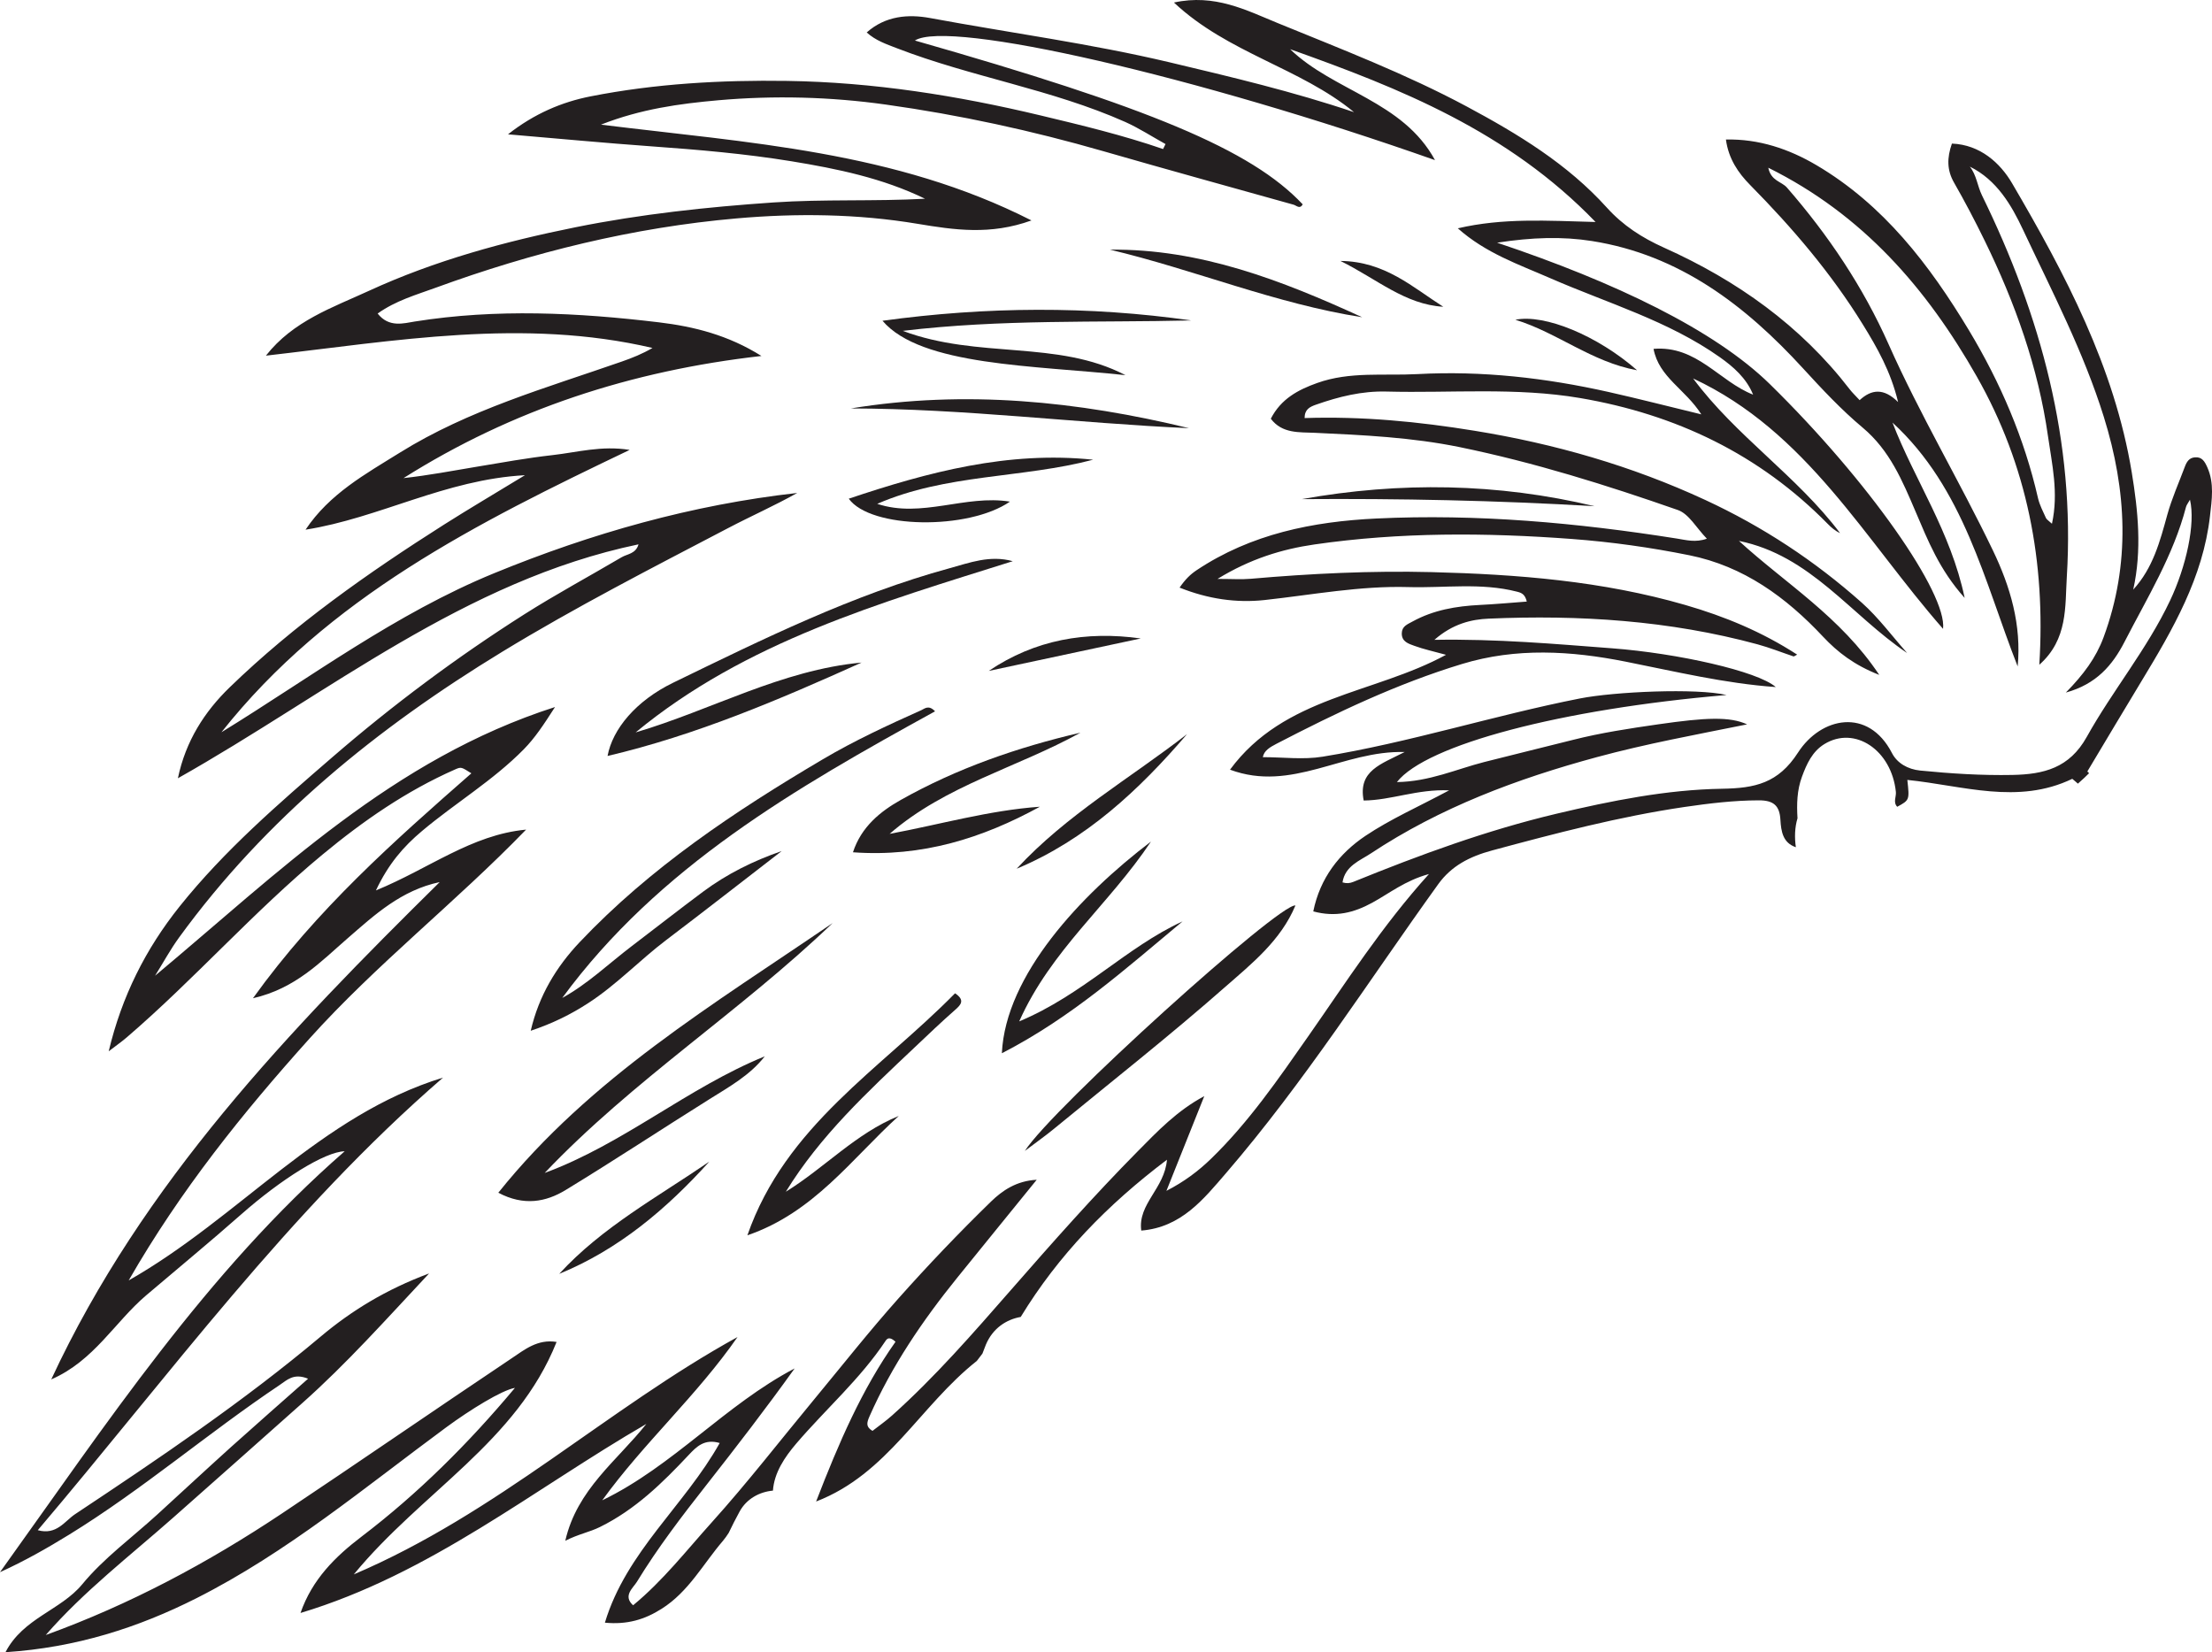 <?xml version="1.0" encoding="UTF-8"?>
<svg xmlns="http://www.w3.org/2000/svg" xmlns:xlink="http://www.w3.org/1999/xlink" width="275.976pt" height="206.125pt" viewBox="0 0 275.976 206.125" version="1.1">
<g id="surface1">
<path style=" stroke:none;fill-rule:evenodd;fill:rgb(13.73%,12.16%,12.549%);fill-opacity:1;" d="M 78.988 200.27 C 77.668 199.086 79.004 198.098 79.461 197.344 C 82.055 193.098 85.078 189.148 88.152 185.238 C 91.898 180.473 95.598 175.668 99.141 170.723 C 90.473 175.273 83.996 182.887 75.137 187.176 C 80.32 180.012 86.949 174.102 92.016 166.805 C 75.801 175.727 62.086 188.766 44.141 196.418 C 52.602 186.125 64.473 179.895 69.441 167.418 C 67.074 167.031 65.445 168.383 63.836 169.457 C 54.262 175.867 44.773 182.414 35.188 188.809 C 25.953 194.965 16.215 200.176 5.707 203.98 C 10.477 198.504 16.227 194.094 21.629 189.316 C 27.012 184.559 32.379 179.789 37.746 175.016 C 43.23 170.137 48.074 164.711 53.535 158.871 C 48.133 160.883 43.82 163.543 40.012 166.746 C 30.328 174.887 19.871 181.93 9.367 188.906 C 8.066 189.77 7.066 191.551 4.715 190.902 C 21.148 171.555 36.031 151.094 55.277 134.438 C 39.934 139.148 29.902 151.867 16.055 159.742 C 22.52 148.484 30.293 138.828 38.609 129.574 C 46.988 120.258 56.91 112.523 65.637 103.5 C 58.812 104.145 53.574 108.348 46.902 111.086 C 48.469 107.762 50.344 105.613 52.645 103.68 C 56.805 100.18 61.516 97.375 65.352 93.477 C 66.738 92.066 67.812 90.445 69.246 88.207 C 48.965 94.715 34.73 108.895 19.348 121.727 C 20.344 120.133 21.242 118.473 22.344 116.957 C 33.152 102.102 47.078 90.809 62.664 81.312 C 71.824 75.73 81.348 70.852 90.836 65.887 C 93.684 64.391 96.633 63.094 99.465 61.5 C 86.359 62.973 73.848 66.512 61.652 71.512 C 49.367 76.547 38.82 84.473 27.625 91.355 C 40.961 74.504 59.477 65.25 78.559 56.129 C 75.043 55.559 72 56.434 68.945 56.777 C 65.785 57.133 62.648 57.699 59.512 58.223 C 56.465 58.734 53.426 59.312 50.344 59.648 C 63.934 51.078 78.777 46.246 95 44.41 C 90.859 41.809 86.602 40.742 82.227 40.215 C 72.086 39 61.941 38.492 51.77 40.109 C 50.363 40.332 48.531 40.91 47.117 39.117 C 49.359 37.508 51.922 36.785 54.32 35.91 C 66.48 31.465 79.02 28.371 91.914 27.246 C 99.402 26.59 106.996 26.672 114.477 27.922 C 119.035 28.68 123.555 29.363 128.688 27.5 C 111.66 18.848 93.422 17.836 74.977 15.551 C 79.969 13.59 84.789 12.938 89.613 12.508 C 96.594 11.895 103.59 12.074 110.527 13.047 C 119.707 14.332 128.75 16.297 137.668 18.867 C 145.559 21.141 153.477 23.324 161.387 25.535 C 161.762 25.645 162.176 26.137 162.531 25.496 C 156.102 18.645 143.273 13.367 114.145 5.055 C 118.355 2.383 149.367 9.504 179.035 19.977 C 175.016 12.582 166.426 11.406 160.961 6.137 C 174.695 11.023 188.152 16.375 199.066 27.695 C 192.988 27.531 187.516 27.172 181.883 28.484 C 185.355 31.582 189.488 32.992 193.445 34.719 C 200.566 37.828 208.133 40.012 214.57 44.562 C 216.254 45.754 217.879 47.16 218.723 49.234 C 214.5 47.59 211.707 43.074 206.301 43.523 C 206.965 47.074 210.273 48.551 212.262 51.695 C 207.984 50.66 204.352 49.723 200.691 48.902 C 192.844 47.145 184.914 46.234 176.844 46.672 C 172.66 46.898 168.414 46.32 164.336 47.781 C 161.961 48.629 159.824 49.754 158.551 52.238 C 159.969 54.125 162.125 53.906 164.035 53.996 C 170.102 54.277 176.145 54.559 182.129 55.785 C 191.406 57.691 200.418 60.512 209.336 63.629 C 210.719 64.113 211.656 65.875 212.953 67.203 C 211.559 67.715 210.363 67.371 209.227 67.191 C 196.797 65.223 184.293 64.086 171.719 64.688 C 163.805 65.066 156.086 66.605 149.293 71.137 C 148.523 71.652 147.898 72.254 147.168 73.309 C 150.75 74.742 154.266 75.238 157.773 74.859 C 163.742 74.207 169.688 73.07 175.695 73.242 C 180.211 73.375 184.773 72.664 189.25 73.812 C 189.828 73.957 190.258 74.117 190.488 75.051 C 188.492 75.199 186.555 75.379 184.613 75.473 C 181.684 75.621 178.855 76.098 176.238 77.535 C 175.582 77.898 174.91 78.125 174.891 79.004 C 174.867 80.07 175.762 80.316 176.477 80.578 C 177.629 81 178.844 81.258 180.41 81.691 C 171.43 86.586 160.223 86.844 153.461 96.023 C 161.176 98.891 167.586 93.598 175.246 93.82 C 172.324 95.332 169.406 96.129 170.137 99.871 C 173.598 99.836 176.801 98.43 180.797 98.602 C 176.973 100.652 173.48 102.184 170.359 104.277 C 167.094 106.469 164.695 109.535 163.848 113.703 C 166.637 114.453 168.902 113.875 171.203 112.621 C 173.352 111.445 175.305 109.855 178.281 109.043 C 172.387 115.566 167.938 122.551 163.199 129.316 C 159.465 134.656 155.781 140.02 151.086 144.57 C 149.504 146.105 147.727 147.438 145.527 148.566 C 147.055 144.742 148.586 140.918 150.25 136.75 C 146.852 138.562 144.391 141.16 141.984 143.594 C 136.496 149.145 131.309 155.004 126.168 160.887 C 121.414 166.32 116.688 171.762 111.301 176.586 C 110.523 177.281 109.656 177.887 108.855 178.512 C 108.027 178.02 108.117 177.531 108.477 176.711 C 111.262 170.398 115.094 164.766 119.406 159.43 C 122.641 155.426 125.895 151.438 129.344 147.184 C 126.801 147.316 125.043 148.547 123.66 149.887 C 119.66 153.777 115.797 157.828 112.086 161.996 C 108.469 166.055 105.098 170.328 101.629 174.52 C 97.363 179.668 93.27 184.965 88.797 189.93 C 85.637 193.438 82.715 197.203 78.988 200.27 M 224.984 45.992 C 227.332 48.555 229.73 51.121 232.391 53.348 C 235.777 56.184 237.344 59.973 239 63.844 C 240.523 67.406 241.953 71.07 245.117 74.594 C 243.367 66.27 238.852 59.863 236.113 52.719 C 245.047 60.941 247.539 72.465 251.73 83.141 C 252.223 77.977 250.82 73.203 248.648 68.684 C 244.484 60.02 239.543 51.758 235.629 42.953 C 232.445 35.797 228.098 29.312 222.938 23.395 C 222.273 22.637 220.957 22.586 220.617 20.926 C 232.434 26.785 240.395 36 246.617 46.953 C 252.934 58.07 255.238 70.129 254.43 82.934 C 258.016 79.758 257.633 75.672 257.863 71.945 C 258.902 55.098 254.625 39.371 247.273 24.363 C 246.707 23.203 246.605 21.855 245.766 20.789 C 249.133 22.453 250.957 25.594 252.406 28.68 C 256.012 36.344 259.957 43.898 262.484 52.023 C 265.328 61.16 265.84 70.34 262.445 79.516 C 261.5 82.066 259.953 84.148 257.742 86.402 C 261.555 85.352 263.562 82.988 265.055 80.09 C 267.879 74.598 271.156 69.305 272.734 63.246 C 272.801 62.992 272.988 62.77 273.227 62.34 C 273.941 65.34 272.75 70.691 270.742 74.93 C 267.879 80.977 263.578 86.141 260.348 91.938 C 258.184 95.828 254.973 96.602 251.086 96.68 C 247.23 96.754 243.406 96.512 239.578 96.133 C 238 95.977 236.688 95.191 236.051 93.957 C 233.094 88.219 227.188 89.445 224.324 93.891 C 221.852 97.727 218.941 98.336 214.855 98.402 C 207.887 98.516 201.023 99.902 194.219 101.512 C 185.496 103.578 177.133 106.652 168.855 110.016 C 168.395 110.203 168.012 110.234 167.496 110.086 C 167.809 108.027 169.672 107.371 171.027 106.473 C 179.684 100.738 189.273 97.152 199.246 94.453 C 205.328 92.805 211.52 91.668 217.973 90.371 C 215.824 89.379 212.832 89.508 206.895 90.363 C 203.312 90.879 199.742 91.418 196.23 92.309 C 192.547 93.242 188.852 94.129 185.172 95.07 C 181.688 95.961 178.336 97.512 174.281 97.57 C 177.941 92.902 194.785 88.465 215.414 86.707 C 211.656 85.828 201.445 86.285 197.102 87.141 C 186.332 89.262 175.852 92.641 165.016 94.402 C 162.598 94.797 160.062 94.461 157.555 94.461 C 157.699 93.66 158.418 93.23 159.234 92.805 C 166.715 88.922 174.309 85.297 182.395 82.84 C 189.164 80.777 195.992 81.188 202.809 82.543 C 209.027 83.777 215.199 85.266 221.551 85.715 C 219.289 83.73 209.285 81.496 201.117 80.879 C 193.949 80.336 186.789 79.691 178.961 79.824 C 181.262 77.805 183.598 77.27 185.727 77.18 C 197.039 76.691 208.277 77.402 219.27 80.383 C 220.793 80.797 222.27 81.391 223.77 81.891 C 223.828 81.91 223.926 81.816 224.219 81.668 C 219.82 78.816 215.168 76.895 210.266 75.477 C 199.922 72.48 189.312 71.648 178.617 71.375 C 171.074 71.188 163.559 71.551 156.047 72.207 C 154.887 72.309 153.703 72.223 151.902 72.223 C 155.984 69.719 159.949 68.512 163.988 67.926 C 174.66 66.379 185.383 66.441 196.133 67.242 C 201.066 67.613 205.93 68.297 210.758 69.27 C 217.531 70.633 222.824 74.496 227.457 79.438 C 229.262 81.359 231.32 82.965 234.461 84.199 C 229.625 76.926 222.75 72.793 216.957 67.484 C 225.891 69.285 230.906 76.734 237.941 81.469 C 236.07 79.367 234.379 77.059 232.293 75.199 C 226.426 69.977 219.938 65.703 212.766 62.379 C 203.562 58.113 193.965 55.363 183.984 53.742 C 176.984 52.602 169.965 51.918 162.766 52.156 C 162.77 51.066 163.41 50.758 164.191 50.484 C 167.039 49.484 169.926 48.766 172.98 48.848 C 181.039 49.059 189.125 48.293 197.145 49.66 C 209.074 51.695 219.504 56.668 228.043 65.367 C 228.48 65.812 228.953 66.227 229.57 66.504 C 224.203 59.383 216.559 54.387 211.238 47.215 C 225.441 53.84 232.691 67.371 242.422 78.453 C 242.945 74.062 233.152 60.012 220.816 47.926 C 213.91 41.156 201.473 35.195 186.785 30.277 C 191.145 29.605 194.934 29.488 198.617 30.07 C 209.52 31.789 217.746 38.082 224.984 45.992 M 90.91 191.246 C 91.34 190.34 91.805 189.441 92.281 188.566 C 93.152 186.98 94.762 186.117 96.434 185.965 C 96.59 183.73 97.898 181.793 99.332 180.109 C 103.02 175.793 107.336 172.031 110.5 167.262 C 110.676 167 110.984 166.703 111.727 167.395 C 107.539 173.309 104.652 179.996 101.82 187.324 C 110.75 183.887 114.77 175.398 121.871 169.785 C 121.887 169.77 121.895 169.754 121.906 169.738 C 121.914 169.727 121.922 169.711 121.934 169.699 C 121.934 169.699 121.934 169.699 121.938 169.699 C 122.148 169.426 122.355 169.145 122.57 168.871 C 122.707 168.508 122.844 168.133 123.004 167.75 C 123.871 165.699 125.559 164.613 127.348 164.297 C 132.07 156.562 138.137 150.316 145.594 144.684 C 145.297 148.293 141.941 150.176 142.387 153.523 C 147.387 153.125 150.176 149.586 152.977 146.34 C 162.727 135.023 170.727 122.402 179.438 110.309 C 181.078 108.035 183.332 106.863 186.148 106.102 C 194.086 103.961 202.02 101.875 210.164 100.676 C 213.238 100.227 216.309 99.855 219.434 99.848 C 221.281 99.844 222.031 100.512 222.129 102.273 C 222.215 103.723 222.434 105.152 224.059 105.699 C 223.879 104.5 223.918 103.223 224.262 102.086 C 224.156 100.324 224.191 98.594 224.824 96.887 C 225.406 95.309 226.105 93.762 227.605 92.836 C 231.41 90.492 236 93.582 236.535 98.797 C 236.598 99.41 236.16 100.082 236.703 100.652 C 238.242 99.812 238.242 99.812 237.965 97.301 C 244.855 97.996 251.746 100.438 258.543 97.164 C 258.789 97.355 259.008 97.566 259.246 97.766 C 259.508 97.531 259.777 97.297 260.035 97.051 C 260.242 96.859 260.438 96.656 260.641 96.461 C 260.566 96.391 260.496 96.316 260.422 96.246 C 262.82 92.242 264.992 88.586 267.199 84.945 C 271.09 78.527 274.855 72.039 275.723 64.387 C 275.949 62.371 276.285 60.285 275.387 58.289 C 275.066 57.578 274.734 56.98 273.848 57.055 C 273.109 57.113 272.816 57.621 272.574 58.262 C 271.836 60.242 270.969 62.164 270.398 64.227 C 269.492 67.512 268.625 70.859 266.148 73.559 C 267.254 68.621 266.746 63.688 265.965 58.938 C 263.809 45.812 257.664 34.184 251.039 22.875 C 249.551 20.328 247.047 18.051 243.527 17.914 C 242.902 19.699 242.895 21.211 243.789 22.777 C 245.145 25.145 246.414 27.566 247.613 30.02 C 251.406 37.773 254.297 45.848 255.512 54.41 C 256.008 57.906 256.859 61.469 256.008 65.34 C 255.59 64.949 255.348 64.82 255.258 64.621 C 254.898 63.812 254.469 63.012 254.27 62.156 C 252.566 54.695 249.582 47.746 245.656 41.215 C 240.738 33.043 235.004 25.543 226.613 20.598 C 223.191 18.582 219.438 17.316 215.332 17.406 C 215.656 19.805 216.855 21.566 218.375 23.102 C 223.633 28.43 228.477 34.098 232.41 40.477 C 234.191 43.359 235.895 46.332 236.812 50.16 C 235 48.371 233.488 48.57 232.012 49.922 C 231.5 49.367 231.102 48.992 230.773 48.566 C 224.637 40.598 216.68 34.969 207.617 30.902 C 204.844 29.656 202.477 28.121 200.473 25.898 C 195.555 20.449 189.398 16.719 183.008 13.293 C 175.406 9.219 167.375 6.141 159.422 2.883 C 155.473 1.266 151.559 -0.797 146.465 0.316 C 153.199 6.641 162.219 8.457 168.93 13.992 C 161.363 11.434 153.641 9.609 145.918 7.773 C 136.051 5.434 125.996 4.098 116.039 2.25 C 113.352 1.754 110.488 1.953 108.133 4.051 C 109.246 5.055 110.559 5.5 111.887 6.012 C 121.211 9.617 131.207 11.133 140.371 15.207 C 142.117 15.988 143.734 17.047 145.414 17.973 C 145.312 18.18 145.211 18.387 145.109 18.594 C 140.105 16.867 134.98 15.633 129.844 14.406 C 119.438 11.918 108.938 10.254 98.215 10.094 C 89.977 9.973 81.773 10.43 73.691 12.02 C 70.094 12.727 66.66 14.18 63.379 16.758 C 69.605 17.285 75.438 17.84 81.277 18.258 C 87.125 18.676 92.969 19.176 98.754 20.121 C 104.465 21.055 110.137 22.227 115.406 24.793 C 109.074 25.141 102.785 24.828 96.488 25.258 C 88.199 25.828 79.941 26.711 71.82 28.348 C 62.988 30.125 54.254 32.5 46.031 36.281 C 41.496 38.371 36.586 40.023 33.176 44.371 C 49.348 42.523 65.301 39.648 81.406 43.41 C 80.156 44.145 78.875 44.656 77.574 45.109 C 68.141 48.402 58.477 51.121 49.875 56.477 C 45.578 59.152 41.121 61.594 38.121 66.082 C 47.355 64.621 55.535 59.828 65.496 59.285 C 61.727 61.582 58.52 63.469 55.379 65.461 C 45.902 71.477 36.73 77.93 28.648 85.758 C 25.535 88.773 23.164 92.438 22.195 97.094 C 41.066 86.461 57.91 72.453 79.664 67.91 C 79.32 69.105 78.273 69.098 77.551 69.523 C 73.504 71.906 69.363 74.137 65.398 76.652 C 56.984 82 49.02 87.934 41.461 94.469 C 34.723 100.297 28.004 106.09 22.414 113.078 C 18.164 118.391 15.191 124.316 13.562 131.156 C 14.449 130.473 15.16 129.98 15.816 129.418 C 24.273 122.156 31.641 113.727 40.238 106.613 C 45.328 102.398 50.707 98.672 56.773 95.996 C 57.547 95.652 57.562 95.691 58.809 96.477 C 49.164 104.934 39.543 113.43 31.559 124.539 C 36.875 123.324 39.996 119.992 43.355 117.074 C 46.75 114.121 50.062 111.062 54.859 110.047 C 36.098 128.566 17.852 147.457 6.395 172.09 C 11.73 169.773 14.316 164.938 18.234 161.605 C 22.18 158.246 26.184 154.953 30.07 151.523 C 35.117 147.074 40.547 143.691 43.004 143.629 C 25.738 158.684 13.242 177.703 0 196.141 C 3.059 194.75 5.875 193.152 8.629 191.457 C 17.785 185.824 25.945 178.781 34.867 172.805 C 35.809 172.176 36.625 171.266 38.438 172.004 C 35.102 174.961 31.965 177.703 28.867 180.488 C 25.762 183.289 22.699 186.137 19.613 188.957 C 16.465 191.832 12.941 194.395 10.262 197.648 C 7.582 200.898 2.883 201.863 0.684 206.125 C 9.504 205.547 17.23 203.062 24.512 199.387 C 35.82 193.68 45.527 185.547 55.66 178.078 C 58.648 175.879 62.602 173.434 64.246 173.148 C 58.426 180.102 52.172 186.328 45.078 191.727 C 41.852 194.188 38.949 197.027 37.492 201.23 C 53.699 196.359 66.527 185.82 80.641 177.645 C 76.988 182.246 71.996 185.793 70.527 192.223 C 72.16 191.391 73.547 191.148 74.836 190.512 C 79.246 188.344 82.648 185.012 85.938 181.504 C 86.895 180.484 87.902 179.465 89.793 180.027 C 85.43 187.816 78.137 193.578 75.469 202.441 C 78.246 202.707 80.418 202.059 82.551 200.707 C 85.93 198.57 87.719 195.117 90.199 192.23 C 90.453 191.93 90.684 191.594 90.91 191.246 "/>
<path style=" stroke:none;fill-rule:evenodd;fill:rgb(13.73%,12.16%,12.549%);fill-opacity:1;" d="M 116.66 88.742 C 99.246 98.324 82.172 108.133 70.148 124.5 C 73.336 122.746 75.953 120.215 78.824 118.031 C 81.789 115.777 84.719 113.477 87.711 111.25 C 90.688 109.035 93.988 107.398 97.527 106.176 C 92.738 109.871 87.973 113.598 83.152 117.25 C 79.816 119.773 76.938 122.844 73.402 125.137 C 71.23 126.547 68.961 127.676 66.215 128.594 C 67.234 124.195 69.422 120.605 72.324 117.539 C 81.133 108.234 91.684 101.211 102.645 94.734 C 106.609 92.391 110.77 90.469 114.957 88.594 C 115.355 88.418 115.855 87.891 116.66 88.742 "/>
<path style=" stroke:none;fill-rule:evenodd;fill:rgb(13.73%,12.16%,12.549%);fill-opacity:1;" d="M 103.879 115.16 C 92.43 126.152 78.941 134.762 67.957 146.332 C 77.785 142.711 85.773 135.719 95.414 131.785 C 93.57 134.148 91.008 135.566 88.527 137.121 C 82.527 140.879 76.613 144.785 70.562 148.469 C 68.105 149.961 65.352 150.488 62.172 148.801 C 73.668 134.441 89.133 125.246 103.879 115.16 "/>
<path style=" stroke:none;fill-rule:evenodd;fill:rgb(13.73%,12.16%,12.549%);fill-opacity:1;" d="M 126.355 70.012 C 109.785 75.234 93.043 80.031 79.301 91.375 C 88.758 88.582 97.492 83.59 107.492 82.66 C 97.203 87.297 86.836 91.719 75.801 94.312 C 76.414 90.973 79.332 87.434 83.988 85.172 C 95.199 79.723 106.398 74.188 118.488 70.887 C 120.961 70.211 123.496 69.223 126.355 70.012 "/>
<path style=" stroke:none;fill-rule:evenodd;fill:rgb(13.73%,12.16%,12.549%);fill-opacity:1;" d="M 119.152 123.922 C 120.445 124.77 119.859 125.375 119.199 125.957 C 117.449 127.492 115.754 129.117 114.074 130.707 C 108.242 136.219 102.32 141.703 98.043 148.676 C 102.863 145.707 106.777 141.398 112.133 139.223 C 106.277 144.539 101.559 151.27 93.246 154.113 C 98.008 140.441 109.898 133.352 119.152 123.922 "/>
<path style=" stroke:none;fill-rule:evenodd;fill:rgb(13.73%,12.16%,12.549%);fill-opacity:1;" d="M 110.992 104.031 C 117.27 102.863 123.371 101.098 129.738 100.645 C 122.586 104.562 115.059 106.957 106.418 106.328 C 107.461 103.133 109.859 101.219 112.379 99.801 C 119.391 95.852 126.953 93.234 134.801 91.406 C 126.941 95.758 117.949 97.977 110.992 104.031 "/>
<path style=" stroke:none;fill-rule:evenodd;fill:rgb(13.73%,12.16%,12.549%);fill-opacity:1;" d="M 124.996 131.398 C 125.453 121.645 134.828 111.656 143.598 104.992 C 138.332 112.887 131.137 118.5 127.16 127.426 C 135.129 124.09 140.496 118.188 147.543 114.949 C 140.512 120.789 133.707 126.926 124.996 131.398 "/>
<path style=" stroke:none;fill-rule:evenodd;fill:rgb(13.73%,12.16%,12.549%);fill-opacity:1;" d="M 140.418 46.805 C 129.102 45.578 114.91 45.672 110.102 40.016 C 123.074 38.242 135.836 38.16 148.629 39.977 C 136.844 40.262 125.023 39.801 112.633 41.277 C 122.051 44.82 131.918 42.371 140.418 46.805 "/>
<path style=" stroke:none;fill-rule:evenodd;fill:rgb(13.73%,12.16%,12.549%);fill-opacity:1;" d="M 127.863 143.586 C 131.273 138.254 159.641 112.633 161.621 112.965 C 159.789 117.355 156.156 120.234 152.812 123.168 C 145.848 129.289 138.551 135.031 131.383 140.918 C 130.426 141.703 129.414 142.414 127.863 143.586 "/>
<path style=" stroke:none;fill-rule:evenodd;fill:rgb(13.73%,12.16%,12.549%);fill-opacity:1;" d="M 109.445 62.859 C 114.996 64.691 120.43 61.68 126.004 62.582 C 120.82 66.16 108.613 65.996 105.895 62.215 C 115.824 58.879 125.793 56.246 136.387 57.352 C 127.516 59.688 118.062 59.105 109.445 62.859 "/>
<path style=" stroke:none;fill-rule:evenodd;fill:rgb(13.73%,12.16%,12.549%);fill-opacity:1;" d="M 106.141 50.957 C 120.41 48.617 134.441 50.047 148.348 53.418 C 134.266 52.789 120.262 50.973 106.141 50.957 "/>
<path style=" stroke:none;fill-rule:evenodd;fill:rgb(13.73%,12.16%,12.549%);fill-opacity:1;" d="M 169.949 39.578 C 159.164 37.898 149.055 33.66 138.492 31.148 C 149.758 31.02 159.934 34.988 169.949 39.578 "/>
<path style=" stroke:none;fill-rule:evenodd;fill:rgb(13.73%,12.16%,12.549%);fill-opacity:1;" d="M 162.406 62.27 C 174.676 60.074 186.852 60.266 198.941 63.152 C 186.77 62.43 174.586 62.18 162.406 62.27 "/>
<path style=" stroke:none;fill-rule:evenodd;fill:rgb(13.73%,12.16%,12.549%);fill-opacity:1;" d="M 126.844 108.379 C 133.066 101.648 140.977 97.117 148.102 91.586 C 142.105 98.574 135.48 104.77 126.844 108.379 "/>
<path style=" stroke:none;fill-rule:evenodd;fill:rgb(13.73%,12.16%,12.549%);fill-opacity:1;" d="M 88.496 144.922 C 83.18 150.801 77.238 155.859 69.77 158.922 C 75.121 153.086 82.059 149.332 88.496 144.922 "/>
<path style=" stroke:none;fill-rule:evenodd;fill:rgb(13.73%,12.16%,12.549%);fill-opacity:1;" d="M 142.324 79.652 C 136 81.004 129.68 82.355 123.355 83.703 C 129.141 79.797 135.516 78.699 142.324 79.652 "/>
<path style=" stroke:none;fill-rule:evenodd;fill:rgb(13.73%,12.16%,12.549%);fill-opacity:1;" d="M 204.25 46.195 C 198.539 45.145 194.324 41.504 189.062 39.891 C 192.738 39.145 199.34 41.887 204.25 46.195 "/>
<path style=" stroke:none;fill-rule:evenodd;fill:rgb(13.73%,12.16%,12.549%);fill-opacity:1;" d="M 180.066 38.27 C 175.289 37.988 171.805 34.816 167.238 32.555 C 172.793 32.613 176.25 35.844 180.066 38.27 "/>
</g>
</svg>
